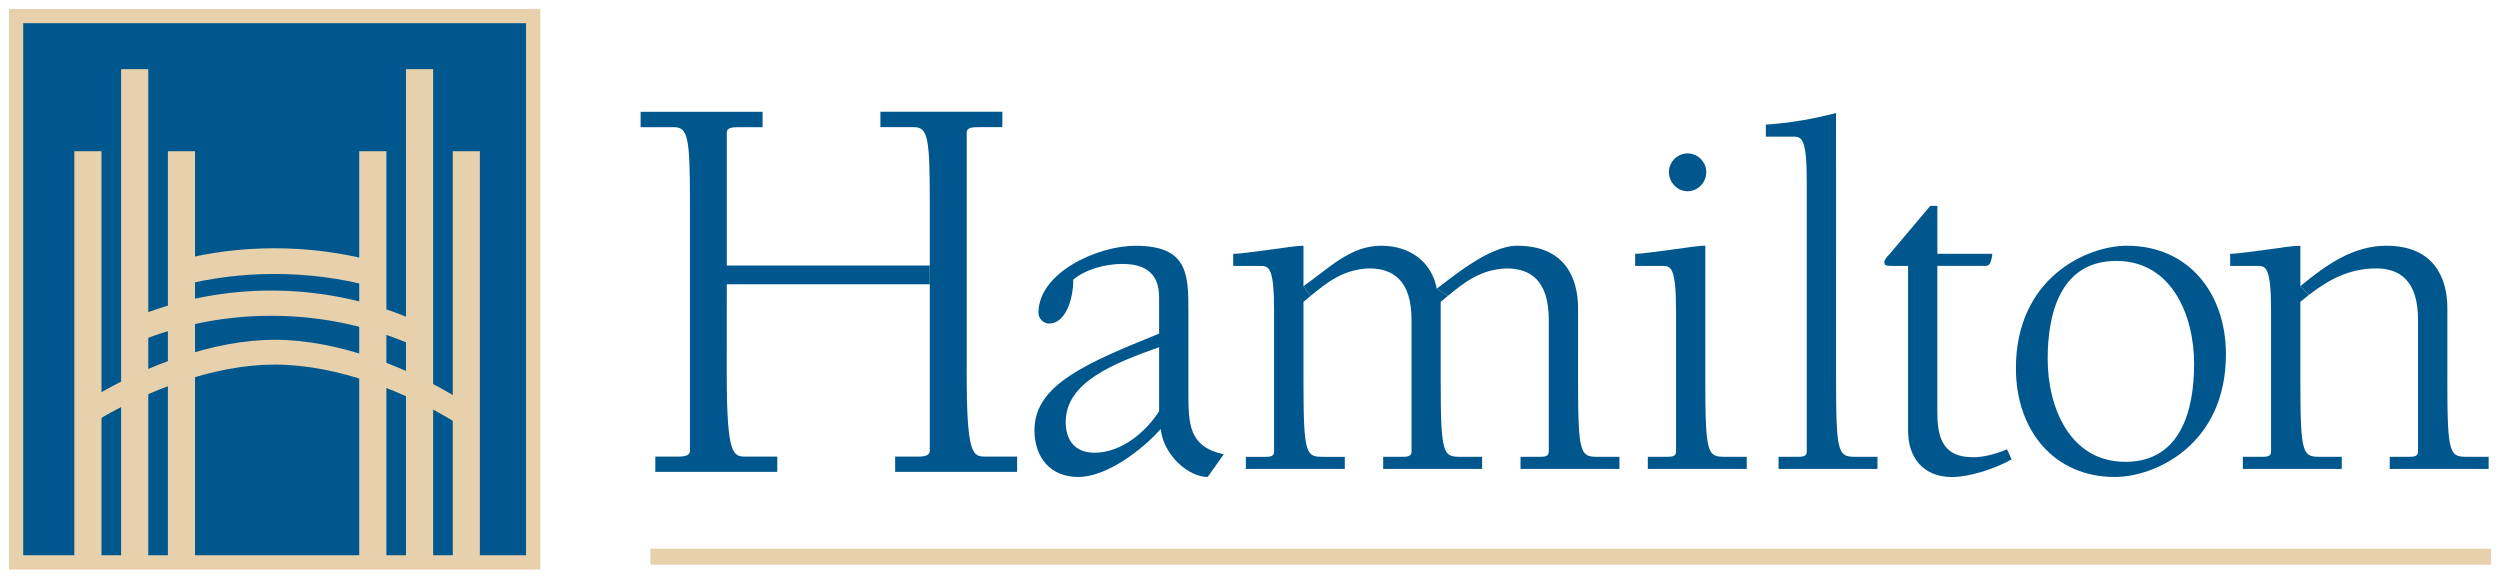 <?xml version="1.0" encoding="UTF-8" standalone="no"?>
<!-- Created with Inkscape (http://www.inkscape.org/) -->

<svg
   xmlns:dc="http://purl.org/dc/elements/1.1/"
   xmlns:cc="http://creativecommons.org/ns#"
   xmlns:rdf="http://www.w3.org/1999/02/22-rdf-syntax-ns#"
   xmlns:svg="http://www.w3.org/2000/svg"
   xmlns="http://www.w3.org/2000/svg"
   xmlns:sodipodi="http://sodipodi.sourceforge.net/DTD/sodipodi-0.dtd"
   xmlns:inkscape="http://www.inkscape.org/namespaces/inkscape"
   width="279.921"
   height="64.769"
   viewBox="0 0 74.063 17.137"
   version="1.1"
   id="svg16705"
   inkscape:version="0.92.0 r15299"
   sodipodi:docname="hamilton on.svg">
  <defs
     id="defs16699" />
  <sodipodi:namedview
     id="base"
     pagecolor="#ffffff"
     bordercolor="#666666"
     borderopacity="1.0"
     inkscape:pageopacity="0.0"
     inkscape:pageshadow="2"
     inkscape:zoom="3.2275327"
     inkscape:cx="138.96064"
     inkscape:cy="31.38425"
     inkscape:document-units="mm"
     inkscape:current-layer="layer1"
     showgrid="false"
     fit-margin-top="0"
     fit-margin-left="0"
     fit-margin-right="0"
     fit-margin-bottom="0"
     units="px"
     inkscape:window-width="1280"
     inkscape:window-height="744"
     inkscape:window-x="-4"
     inkscape:window-y="-4"
     inkscape:window-maximized="1" />
  <g
     inkscape:label="Layer 1"
     inkscape:groupmode="layer"
     id="layer1"
     transform="translate(-392.182,-314.796)">
    <g
       id="g16849"
       transform="translate(167.602,-6.958)">
      <rect
         id="rect16711"
         height="16.185"
         width="15.319"
         y="322.23"
         x="225.055"
         style="fill:#00578d;stroke-width:0.265" />
      <rect
         id="rect16713"
         height="16.185"
         width="15.319"
         stroke-miterlimit="2"
         y="322.23"
         x="225.056"
         style="fill:none;stroke:#e6d1ac;stroke-width:0.423;stroke-miterlimit:2" />
      <rect
         id="rect16715"
         height="14.591"
         width="0.804"
         y="323.803"
         x="228.168"
         style="fill:#e6d1ac;stroke-width:0.265" />
      <rect
         id="rect16717"
         height="12.159"
         width="0.805"
         y="326.234"
         x="226.782"
         style="fill:#e6d1ac;stroke-width:0.265" />
      <rect
         id="rect16719"
         height="12.159"
         width="0.804"
         y="326.234"
         x="229.554"
         style="fill:#e6d1ac;stroke-width:0.265" />
      <rect
         id="rect16721"
         height="14.591"
         width="0.805"
         y="323.803"
         x="236.607"
         style="fill:#e6d1ac;stroke-width:0.265" />
      <rect
         id="rect16723"
         height="12.159"
         width="0.805"
         y="326.234"
         x="235.222"
         style="fill:#e6d1ac;stroke-width:0.265" />
      <rect
         id="rect16725"
         height="12.159"
         width="0.803"
         y="326.234"
         x="237.993"
         style="fill:#e6d1ac;stroke-width:0.265" />
      <path
         id="path16727"
         d="m 235.621,329.48 c -0.928,-0.242 -1.902,-0.371 -2.905,-0.371 -0.994,0 -1.903,0.122 -2.767,0.336 l -0.007,0.769 c 0.888,-0.225 1.817,-0.344 2.774,-0.344 0.987,0 1.943,0.127 2.856,0.366 z"
         inkscape:connector-curvature="0"
         style="fill:#e6d1ac;stroke-width:0.265" />
      <path
         id="path16729"
         d="m 236.653,331.153 c -1.246,-0.509 -2.609,-0.791 -4.037,-0.791 -1.361,0 -2.663,0.256 -3.859,0.72 l -0.008,0.765 c 1.197,-0.476 2.502,-0.738 3.868,-0.738 1.431,0 2.795,0.286 4.038,0.806 z"
         inkscape:connector-curvature="0"
         style="fill:#e6d1ac;stroke-width:0.265" />
      <path
         id="path16731"
         d="m 238.16,333.557 c -1.504,-0.923 -3.552,-1.737 -5.445,-1.737 -1.813,0 -3.792,0.77 -5.253,1.623 l 0.013,0.754 c 1.452,-0.865 3.428,-1.642 5.239,-1.642 1.888,0 3.931,0.82 5.422,1.753 z"
         inkscape:connector-curvature="0"
         style="fill:#e6d1ac;stroke-width:0.265" />
      <line
         id="line16733"
         y2="338.246"
         x2="243.848"
         y1="338.246"
         x1="298.378"
         style="fill:none;stroke:#e6d1ac;stroke-width:0.474" />
      <path
         id="path16735"
         d="m 297.083,333.028 c 0,2.259 0.075,2.259 0.629,2.259 h 0.595 v 0.359 h -2.931 v -0.359 h 0.555 c 0.133,0 0.284,0 0.284,-0.149 v -3.904 c 0,-1.183 -0.555,-1.528 -1.242,-1.528 -0.787,0 -1.41,0.332 -1.992,0.787 l -0.251,-0.263 c 0.778,-0.642 1.571,-1.196 2.544,-1.196 1.419,0 1.81,0.958 1.81,1.857 v 2.137 z"
         inkscape:connector-curvature="0"
         style="fill:#00578d;stroke-width:0.265" />
      <path
         id="path16737"
         d="m 292.729,333.028 c 0,2.259 0.074,2.259 0.629,2.259 h 0.598 v 0.359 h -2.931 v -0.359 h 0.551 c 0.137,0 0.285,0 0.285,-0.149 v -4.174 c 0,-1.332 -0.164,-1.332 -0.418,-1.332 h -0.793 v -0.359 c 0.211,0 0.688,-0.075 1.047,-0.118 0.462,-0.062 0.809,-0.121 1.032,-0.121 v 1.196 l 0.251,0.263 c -0.083,0.065 -0.168,0.133 -0.251,0.202 z"
         inkscape:connector-curvature="0"
         style="fill:#00578d;stroke-width:0.265" />
      <path
         id="path16739"
         d="m 284.301,332.669 c 0,-2.692 2.11,-3.635 3.291,-3.635 1.81,0 2.932,1.391 2.932,3.216 0,2.693 -2.111,3.635 -3.291,3.635 -1.809,2.6e-4 -2.931,-1.391 -2.931,-3.216 z m 2.975,-3.185 c -1.645,0 -2.033,1.54 -2.033,2.9 0,1.438 0.657,3.052 2.302,3.052 1.646,0 2.036,-1.54 2.036,-2.9 2.7e-4,-1.437 -0.66,-3.052 -2.305,-3.052 z"
         inkscape:connector-curvature="0"
         style="fill:#00578d;stroke-width:0.265" />
      <path
         id="path16741"
         d="m 283.021,335.3 c 0.344,0 0.704,-0.103 1.016,-0.235 l 0.137,0.297 c -0.465,0.27 -1.242,0.524 -1.766,0.524 -0.852,0 -1.301,-0.57 -1.301,-1.376 v -4.877 h -0.328 c -0.316,0 -0.374,0 -0.374,-0.106 0,-0.074 0.059,-0.149 0.148,-0.239 l 1.212,-1.435 h 0.21 v 1.419 h 1.63 c -0.044,0.344 -0.117,0.359 -0.224,0.359 h -1.407 v 4.279 c -2.6e-4,0.672 0.074,1.388 1.047,1.388 z"
         inkscape:connector-curvature="0"
         style="fill:#00578d;stroke-width:0.265" />
      <path
         id="path16743"
         d="m 278.974,333.028 c 0,2.259 0.074,2.259 0.629,2.259 h 0.598 v 0.359 h -2.931 v -0.359 h 0.551 c 0.137,0 0.285,0 0.285,-0.149 v -8.004 c 0,-1.332 -0.164,-1.332 -0.419,-1.332 h -0.793 v -0.356 c 0.703,-0.047 1.391,-0.164 2.079,-0.344 z"
         inkscape:connector-curvature="0"
         style="fill:#00578d;stroke-width:0.265" />
      <path
         id="path16745"
         d="m 274.577,326.298 c 0.297,0 0.552,0.254 0.552,0.552 0,0.316 -0.255,0.57 -0.552,0.57 -0.301,0 -0.555,-0.254 -0.555,-0.57 0,-0.298 0.254,-0.552 0.555,-0.552 z"
         inkscape:connector-curvature="0"
         style="fill:#00578d;stroke-width:0.265" />
      <path
         id="path16747"
         d="m 275.1,333.028 c 0,2.259 0.075,2.259 0.63,2.259 h 0.598 v 0.359 h -2.931 v -0.359 h 0.551 c 0.136,0 0.285,0 0.285,-0.149 v -4.174 c 0,-1.332 -0.165,-1.332 -0.418,-1.332 h -0.793 v -0.359 c 0.207,0 0.688,-0.075 1.047,-0.118 0.462,-0.062 0.806,-0.121 1.032,-0.121 z"
         inkscape:connector-curvature="0"
         style="fill:#00578d;stroke-width:0.265" />
      <path
         id="path16749"
         d="m 271.33,333.028 c 0,2.259 0.077,2.259 0.629,2.259 h 0.598 v 0.359 h -2.931 v -0.359 h 0.555 c 0.134,0 0.282,0 0.282,-0.149 v -3.907 c 0,-1.18 -0.551,-1.525 -1.255,-1.525 -0.759,0.028 -1.242,0.409 -1.735,0.815 l -0.328,-0.216 c 0.375,-0.267 1.525,-1.271 2.38,-1.271 1.419,0 1.806,0.958 1.806,1.857 z"
         inkscape:connector-curvature="0"
         style="fill:#00578d;stroke-width:0.265" />
      <path
         id="path16751"
         d="m 267.261,333.028 c 0,2.259 0.078,2.259 0.629,2.259 h 0.598 v 0.359 h -2.931 v -0.359 h 0.555 c 0.133,0 0.285,0 0.285,-0.149 v -3.907 c 0,-1.18 -0.554,-1.525 -1.258,-1.525 -0.759,0.028 -1.242,0.409 -1.732,0.815 l -0.21,-0.291 c 0.762,-0.536 1.388,-1.196 2.302,-1.196 0.837,0 1.496,0.465 1.645,1.271 l 0.328,0.216 c -0.068,0.056 -0.139,0.115 -0.211,0.174 v 2.333 z"
         inkscape:connector-curvature="0"
         style="fill:#00578d;stroke-width:0.265" />
      <path
         id="path16753"
         d="m 262.325,335.139 v -4.174 c 0,-1.332 -0.164,-1.332 -0.418,-1.332 h -0.793 v -0.359 c 0.21,0 0.691,-0.075 1.047,-0.118 0.465,-0.062 0.809,-0.121 1.035,-0.121 v 1.196 l 0.21,0.291 c -0.068,0.056 -0.139,0.115 -0.21,0.174 v 2.333 c 0,2.259 0.075,2.259 0.626,2.259 h 0.598 v 0.359 h -2.931 v -0.359 h 0.555 c 0.133,0 0.282,0 0.282,-0.149 z"
         inkscape:connector-curvature="0"
         style="fill:#00578d;stroke-width:0.265" />
      <path
         id="path16755"
         d="m 258.919,333.939 v -1.899 c -1.345,0.48 -2.767,1.032 -2.767,2.215 0,0.552 0.285,0.911 0.852,0.911 0.778,2.7e-4 1.497,-0.582 1.915,-1.227 z m 0.868,-0.582 c 0,0.942 0,1.63 1.047,1.856 l -0.477,0.672 c -0.555,0 -1.304,-0.629 -1.391,-1.422 -0.539,0.614 -1.602,1.422 -2.439,1.422 -0.824,0 -1.301,-0.57 -1.301,-1.391 0,-1.345 1.555,-1.989 3.693,-2.857 v -1.001 c 0,-0.331 0,-1.063 -1.09,-1.063 -0.48,0 -1.078,0.149 -1.453,0.465 0,0.626 -0.251,1.302 -0.716,1.302 -0.18,0 -0.316,-0.167 -0.316,-0.316 0,-1.196 1.75,-1.989 2.872,-1.989 1.555,0 1.571,0.837 1.571,1.946 v 2.377 z"
         inkscape:connector-curvature="0"
         style="fill:#00578d;stroke-width:0.265" />
      <path
         id="path16757"
         d="m 253.218,332.827 c 0,2.404 0.183,2.454 0.552,2.454 h 0.942 v 0.452 h -3.613 v -0.452 h 0.691 c 0.183,0 0.335,-0.034 0.335,-0.167 v -4.939 -0.555 -1.85 c 0,-1.915 -0.05,-2.249 -0.471,-2.249 h -0.992 v -0.456 h 3.613 v 0.456 h -0.672 c -0.202,0 -0.384,0 -0.384,0.167 v 7.14 z"
         inkscape:connector-curvature="0"
         style="fill:#00578d;stroke-width:0.265" />
      <path
         id="path16759"
         d="m 246.11,332.827 c 0,2.404 0.186,2.454 0.555,2.454 h 0.942 v 0.452 h -3.613 v -0.452 h 0.688 c 0.186,0 0.338,-0.034 0.338,-0.167 v -7.343 c 0,-1.915 -0.053,-2.249 -0.471,-2.249 h -0.991 v -0.456 h 3.613 v 0.456 h -0.673 c -0.201,0 -0.387,0 -0.387,0.167 v 3.932 h 6.014 v 0.555 h -6.014 z"
         inkscape:connector-curvature="0"
         style="fill:#00578d;stroke-width:0.265" />
    </g>
  </g>
</svg>

